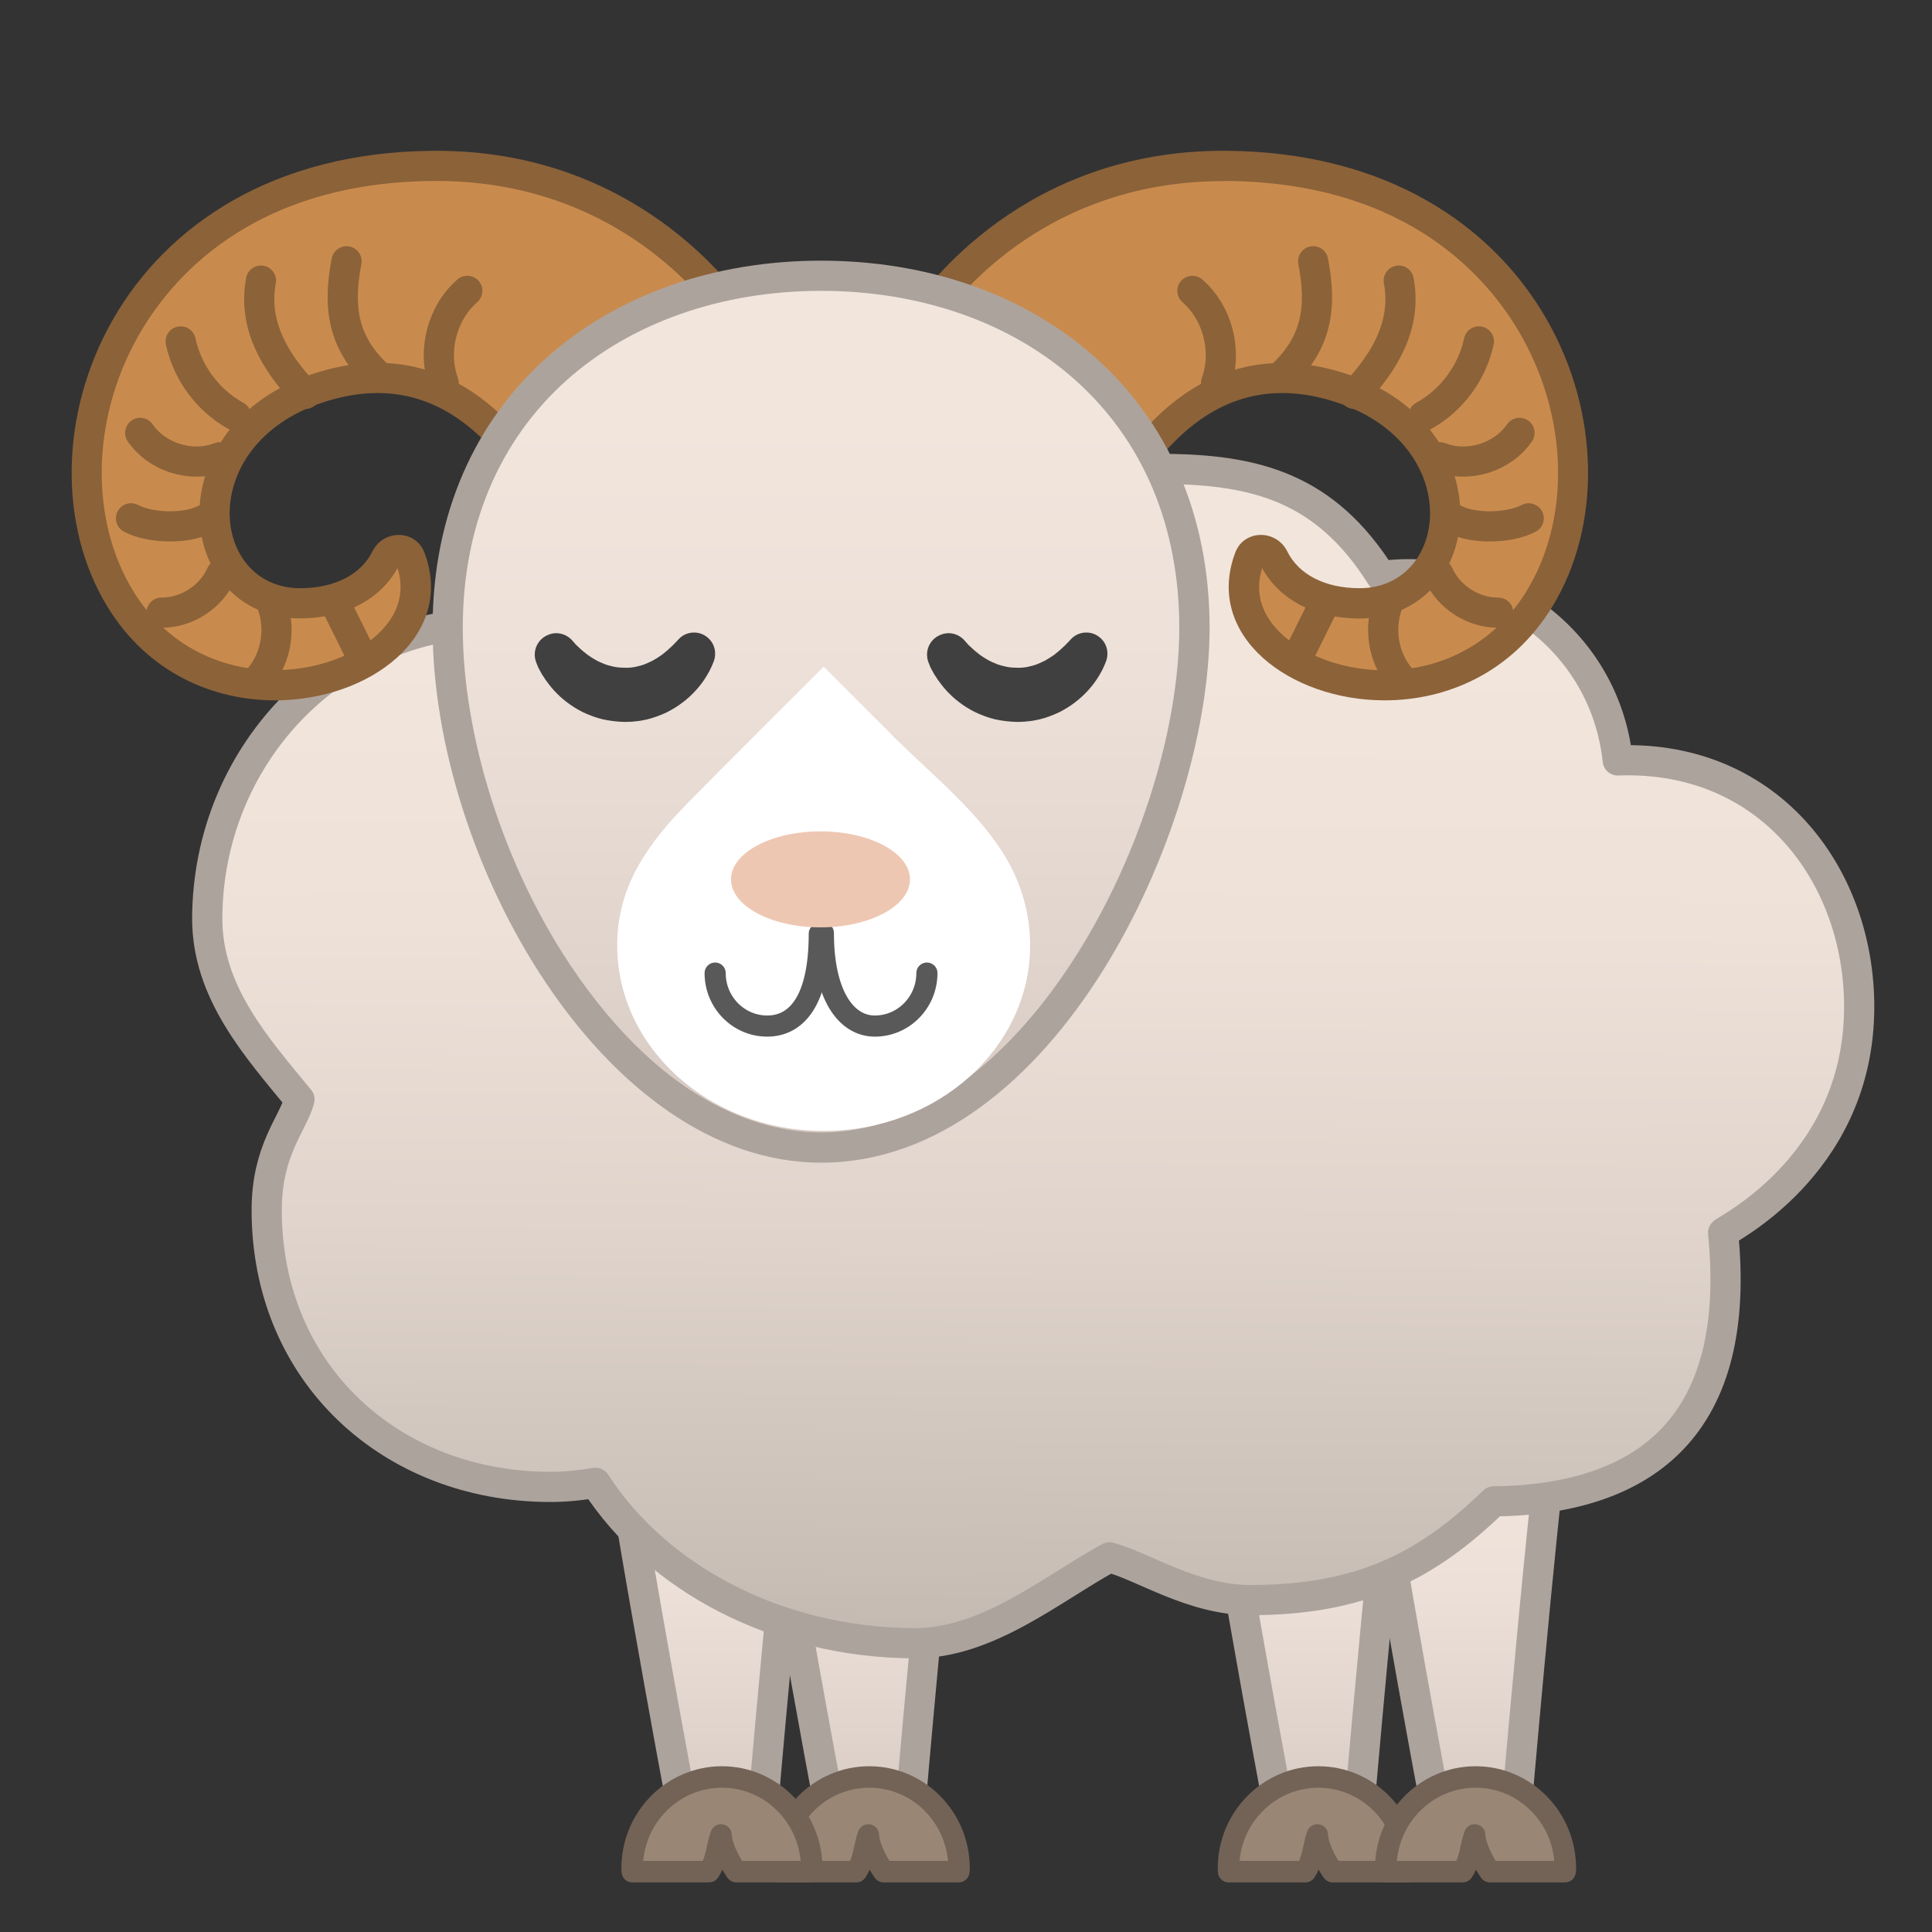 <svg width="128" height="128" style="enable-background:new 0 0 128 128;" xmlns="http://www.w3.org/2000/svg" xmlns:xlink="http://www.w3.org/1999/xlink">
  <rect width="100%" height="100%" fill="#333333" stroke="none"/>
  <g id="Layer_2">
    <g>
      <g>
        <linearGradient id="SVGID_1_" gradientUnits="userSpaceOnUse" x1="-80.864" x2="-80.864" y1="91.562" y2="120.999">
          <stop offset="0.163" style="stop-color:#F2E5DC"/>
          <stop offset="0.461" style="stop-color:#EDE0D8"/>
          <stop offset="0.805" style="stop-color:#DFD3CB"/>
          <stop offset="1" style="stop-color:#D4C8C0"/>
        </linearGradient>
        <path d="M-82.37,119.33c-0.74-3.99-3.84-20.79-4.85-28.66c1.91,1.66,4.93,3.74,8.12,3.74h0 c0.69,0,1.37-0.1,2.01-0.29c0,0,0.07-0.02,0.23-0.02c0.88,0,2.07,0.49,2.34,0.81c-0.83,6.62-2.06,20.53-2.37,24.13L-82.37,119.33 z" style="fill:url(#SVGID_1_);"/>
        <path d="M-85.89,92.98c1.89,1.3,4.27,2.43,6.8,2.43c0.79,0,1.56-0.11,2.3-0.34 c-0.03,0.01-0.06,0.02-0.06,0.02c0.38,0,0.91,0.15,1.28,0.31c-0.77,6.38-1.83,18.24-2.22,22.68l-3.75,0.2 C-82.4,113.67-84.75,100.85-85.89,92.98 M-88.51,87.99c0.42,6.37,5.31,32.38,5.31,32.38l7.24-0.39c0,0,1.5-17.47,2.46-25.08 c0.12-0.98-2.07-1.81-3.35-1.81c-0.2,0-0.38,0.02-0.52,0.06c-0.57,0.17-1.15,0.25-1.72,0.25C-83.9,93.41-88.51,87.99-88.51,87.99 L-88.51,87.99z" style="fill:#ADA39D;"/>
      </g>
      <path d="M-73.71,123.79 c0-3.35-2.66-6.06-5.95-6.06c-3.28,0-5.95,2.71-5.95,6.06c0,0.07,0.01,0.14,0.01,0.21h5.09c0.52-0.8,0.51-1.66,0.79-2.43 c0,0.59,0.45,1.63,1.01,2.43h4.98C-73.72,123.93-73.71,123.86-73.71,123.79z" style="fill:#998675;stroke:#736357;stroke-width:1.424;stroke-linejoin:round;stroke-miterlimit:10;"/>
    </g>
    <g>
      <g>
        <linearGradient id="SVGID_2_" gradientUnits="userSpaceOnUse" x1="-70.447" x2="-70.447" y1="91.562" y2="120.999">
          <stop offset="0.163" style="stop-color:#F2E5DC"/>
          <stop offset="0.461" style="stop-color:#EDE0D8"/>
          <stop offset="0.805" style="stop-color:#DFD3CB"/>
          <stop offset="1" style="stop-color:#D4C8C0"/>
        </linearGradient>
        <path d="M-71.96,119.33c-0.74-3.99-3.84-20.79-4.85-28.66c1.91,1.66,4.93,3.74,8.12,3.74 c0,0,0,0,0,0c0.69,0,1.37-0.1,2.01-0.29c0,0,0.07-0.02,0.23-0.02c0.88,0,2.07,0.49,2.34,0.81c-0.83,6.62-2.06,20.53-2.37,24.13 L-71.96,119.33z" style="fill:url(#SVGID_2_);"/>
        <path d="M-75.48,92.98c1.89,1.3,4.27,2.43,6.8,2.43c0.79,0,1.56-0.11,2.3-0.34 c-0.03,0.01-0.06,0.02-0.06,0.02c0.38,0,0.91,0.15,1.28,0.31c-0.77,6.38-1.83,18.24-2.22,22.68l-3.75,0.2 C-71.99,113.67-74.33,100.85-75.48,92.98 M-78.09,87.99c0.42,6.37,5.31,32.38,5.31,32.38l7.24-0.39c0,0,1.5-17.47,2.46-25.08 c0.12-0.98-2.07-1.81-3.35-1.81c-0.2,0-0.38,0.02-0.52,0.06c-0.57,0.17-1.15,0.25-1.72,0.25 C-73.48,93.41-78.09,87.99-78.09,87.99L-78.09,87.99z" style="fill:#ADA39D;"/>
      </g>
      <path d="M-63.29,123.79 c0-3.35-2.66-6.06-5.95-6.06c-3.28,0-5.95,2.71-5.95,6.06c0,0.07,0.01,0.14,0.01,0.21h5.09c0.52-0.8,0.51-1.66,0.79-2.43 c0,0.59,0.45,1.63,1.01,2.43h4.98C-63.3,123.93-63.29,123.86-63.29,123.79z" style="fill:#998675;stroke:#736357;stroke-width:1.424;stroke-linejoin:round;stroke-miterlimit:10;"/>
    </g>
    <g>
      <g>
        <linearGradient id="SVGID_3_" gradientUnits="userSpaceOnUse" x1="-110.614" x2="-110.614" y1="91.562" y2="120.999">
          <stop offset="0.163" style="stop-color:#F2E5DC"/>
          <stop offset="0.461" style="stop-color:#EDE0D8"/>
          <stop offset="0.805" style="stop-color:#DFD3CB"/>
          <stop offset="1" style="stop-color:#D4C8C0"/>
        </linearGradient>
        <path d="M-112.12,119.33c-0.74-3.99-3.84-20.79-4.85-28.66c1.91,1.66,4.93,3.74,8.12,3.74 c0,0,0,0,0,0c0.69,0,1.37-0.1,2.01-0.29c0,0,0.07-0.02,0.23-0.02c0.88,0,2.07,0.49,2.34,0.81c-0.83,6.62-2.06,20.53-2.37,24.13 L-112.12,119.33z" style="fill:url(#SVGID_3_);"/>
        <path d="M-115.64,92.98c1.89,1.3,4.27,2.43,6.8,2.43c0.79,0,1.56-0.11,2.3-0.34 c-0.03,0.01-0.06,0.02-0.06,0.02c0.38,0,0.91,0.15,1.28,0.31c-0.77,6.38-1.83,18.24-2.22,22.68l-3.75,0.2 C-112.15,113.67-114.5,100.85-115.64,92.98 M-118.26,87.99c0.42,6.37,5.31,32.38,5.31,32.38l7.24-0.39c0,0,1.5-17.47,2.46-25.08 c0.12-0.98-2.07-1.81-3.35-1.81c-0.2,0-0.38,0.02-0.52,0.06c-0.57,0.17-1.15,0.25-1.72,0.25 C-113.65,93.41-118.26,87.99-118.26,87.99L-118.26,87.99z" style="fill:#ADA39D;"/>
      </g>
      <path d="M-103.46,123.79 c0-3.35-2.66-6.06-5.95-6.06c-3.28,0-5.95,2.71-5.95,6.06c0,0.07,0.01,0.14,0.01,0.21h5.09c0.52-0.8,0.51-1.66,0.79-2.43 c0,0.59,0.45,1.63,1.01,2.43h4.98C-103.47,123.93-103.46,123.86-103.46,123.79z" style="fill:#998675;stroke:#736357;stroke-width:1.424;stroke-linejoin:round;stroke-miterlimit:10;"/>
    </g>
    <g>
      <g>
        <linearGradient id="SVGID_4_" gradientUnits="userSpaceOnUse" x1="-120.377" x2="-120.377" y1="91.562" y2="120.999">
          <stop offset="0.163" style="stop-color:#F2E5DC"/>
          <stop offset="0.461" style="stop-color:#EDE0D8"/>
          <stop offset="0.805" style="stop-color:#DFD3CB"/>
          <stop offset="1" style="stop-color:#D4C8C0"/>
        </linearGradient>
        <path d="M-121.89,119.33c-0.74-3.99-3.84-20.79-4.85-28.66c1.91,1.66,4.93,3.74,8.12,3.74 c0,0,0,0,0,0c0.69,0,1.37-0.1,2.01-0.29c0,0,0.07-0.02,0.23-0.02c0.88,0,2.07,0.49,2.34,0.81c-0.83,6.62-2.06,20.53-2.37,24.13 L-121.89,119.33z" style="fill:url(#SVGID_4_);"/>
        <path d="M-125.41,92.98c1.89,1.3,4.27,2.43,6.8,2.43c0.79,0,1.56-0.11,2.3-0.34 c-0.03,0.01-0.06,0.02-0.06,0.02c0.38,0,0.91,0.15,1.28,0.31c-0.77,6.38-1.83,18.24-2.22,22.68l-3.75,0.2 C-121.92,113.67-124.26,100.85-125.41,92.98 M-128.02,87.99c0.42,6.37,5.31,32.38,5.31,32.38l7.24-0.39c0,0,1.5-17.47,2.46-25.08 c0.12-0.98-2.07-1.81-3.35-1.81c-0.2,0-0.38,0.02-0.52,0.06c-0.57,0.17-1.15,0.25-1.72,0.25 C-123.41,93.41-128.02,87.99-128.02,87.99L-128.02,87.99z" style="fill:#ADA39D;"/>
      </g>
      <path d="M-113.22,123.79 c0-3.35-2.66-6.06-5.95-6.06c-3.28,0-5.95,2.71-5.95,6.06c0,0.07,0.01,0.14,0.01,0.21h5.09c0.52-0.8,0.51-1.66,0.79-2.43 c0,0.59,0.45,1.63,1.01,2.43h4.98C-113.23,123.93-113.22,123.86-113.22,123.79z" style="fill:#998675;stroke:#736357;stroke-width:1.424;stroke-linejoin:round;stroke-miterlimit:10;"/>
    </g>
    <linearGradient id="SVGID_5_" gradientTransform="matrix(1 4.946566e-03 -4.946566e-03 1 3.002 -6.547)" gradientUnits="userSpaceOnUse" x1="-101.207" x2="-101.207" y1="37.816" y2="114.949">
      <stop offset="0.163" style="stop-color:#F2E5DC"/>
      <stop offset="0.398" style="stop-color:#EDE1D8"/>
      <stop offset="0.668" style="stop-color:#DFD3CB"/>
      <stop offset="0.956" style="stop-color:#C8BEB6"/>
      <stop offset="1" style="stop-color:#C4BAB2"/>
    </linearGradient>
    <path d=" M-43.83,67.17c0.22-8.86-5.74-17.17-15.99-16.79c-0.89-8.23-8.51-13.21-15.68-12.21c-3.67-5.83-8.26-7.07-14.41-7.1 c-3.54-0.02-6.91,0.62-9.93,1.78c-3.73-2.08-8.19-3.3-12.99-3.32c-9.68-0.05-18.03,4.77-21.78,11.73 c-10.28,0.12-18.61,8.81-18.66,19.56c-0.02,4.91,3.27,8.56,6.11,12.02c-0.42,1.62-2.17,3.33-2.17,7.33 c0,10.86,8.26,18.29,18.68,18.34c1.06,0.01,2.09-0.1,3.1-0.27c4.07,6.29,11.98,10.58,21.1,10.63c4.89,0.02,9.14-3.61,12.95-5.69 c2.16,0.55,5.5,2.83,9.33,2.83c7.32,0,11.69-2.23,16.13-6.54c10.2-0.12,16.47-5.14,15.2-17.79 C-52.85,81.53-44.09,77.42-43.83,67.17z" style="fill:url(#SVGID_5_);stroke:#ADA39D;stroke-width:2;stroke-linecap:round;stroke-linejoin:round;stroke-miterlimit:10;"/>
    <g>
      <g>
        <g>
          <path d="M-148.78,45.4c-4.29,0-8.02-2.09-10.24-5.72c-3.06-5.02-2.96-12,0.26-17.8 c3.81-6.85,11.26-10.82,20.46-10.89l0.23,0c12.36,0,18.62,8.15,20.16,10.48c-0.16,0.1-0.34,0.21-0.48,0.29 c-0.61,0.35-1.13,0.66-1.41,1.11c-4.2,6.77-7.64,11.74-8.95,12.95c-0.38-0.37-1-1.35-1.52-2.16c-2.06-3.22-5.51-8.62-11.7-8.62 c-1.12,0-2.29,0.18-3.49,0.53c-5.67,1.67-7.73,6.06-7.24,9.43c0.43,2.97,2.68,4.97,5.6,4.97c2.63,0,4.76-1.12,5.67-2.99 c0.25-0.5,0.71-0.54,0.85-0.54c0.17,0,0.59,0.05,0.76,0.52c0.63,1.67,0.44,3.31-0.54,4.72 C-141.92,43.94-145.23,45.4-148.78,45.4z" style="fill:#C98B4D;"/>
          <path d="M-138.09,11.99c10.65,0,16.56,6.28,18.72,9.17c-0.51,0.31-0.99,0.67-1.31,1.18 c-3.86,6.23-6.62,10.2-8.03,11.92c-0.25-0.37-0.52-0.79-0.74-1.14c-2.17-3.4-5.81-9.08-12.54-9.08c-1.22,0-2.49,0.19-3.77,0.57 c-6.24,1.84-8.49,6.75-7.95,10.53c0.5,3.49,3.15,5.83,6.59,5.83c2.93,0,5.32-1.24,6.46-3.34c0.38,1.25,0.21,2.43-0.53,3.49 c-1.36,1.96-4.41,3.28-7.6,3.28c-3.93,0-7.35-1.91-9.39-5.25c-2.88-4.72-2.77-11.31,0.28-16.79 c2.13-3.83,7.51-10.28,19.59-10.38L-138.09,11.99 M-140.54,37.41L-140.54,37.41L-140.54,37.41 M-138.09,9.99 c-0.08,0-0.16,0-0.24,0c-21.22,0.17-28.09,19.52-21.56,30.21c2.7,4.41,7.03,6.2,11.1,6.2c6.3,0,11.97-4.3,9.9-9.79 c-0.3-0.78-0.99-1.17-1.7-1.17c-0.69,0-1.39,0.37-1.75,1.1c-0.73,1.48-2.44,2.43-4.78,2.43c-6.05,0-7.04-9.79,1.92-12.44 c1.15-0.34,2.22-0.49,3.21-0.49c8.38,0,11.27,10.88,13.24,10.88c0.11,0,0.22-0.04,0.33-0.11c1.85-1.31,7.61-10.47,9.44-13.42 c0.36-0.59,2.58-1.32,2.23-1.92C-118.39,18.68-125.15,9.99-138.09,9.99L-138.09,9.99z" style="fill:#8C6239;"/>
        </g>
        <path d=" M-149.71,18.59c-0.55,2.93,0.93,5.41,2.93,7.51" style="fill:none;stroke:#8C6239;stroke-width:2;stroke-linecap:round;stroke-linejoin:round;stroke-miterlimit:10;"/>
        <path d=" M-144.04,17.31c-0.59,3.05-0.24,5.37,2.01,7.51" style="fill:none;stroke:#8C6239;stroke-width:2;stroke-linecap:round;stroke-linejoin:round;stroke-miterlimit:10;"/>
        <path d=" M-157.71,28.68c1.12,1.63,3.41,2.34,5.25,1.62" style="fill:none;stroke:#8C6239;stroke-width:2;stroke-linecap:round;stroke-linejoin:round;stroke-miterlimit:10;"/>
        <path d=" M-137.61,25.36c-0.76-2.09-0.11-4.63,1.57-6.09" style="fill:none;stroke:#8C6239;stroke-width:2;stroke-linecap:round;stroke-linejoin:round;stroke-miterlimit:10;"/>
        <path d=" M-158.32,34.34c1.32,0.7,3.96,0.76,5.19-0.1" style="fill:none;stroke:#8C6239;stroke-width:2;stroke-linecap:round;stroke-linejoin:round;stroke-miterlimit:10;"/>
        <path d=" M-155.03,22.62c0.44,2.07,1.81,3.92,3.67,4.94" style="fill:none;stroke:#8C6239;stroke-width:2;stroke-linecap:round;stroke-linejoin:round;stroke-miterlimit:10;"/>
        <path d=" M-156.3,40.59c1.66,0.01,3.28-1.03,3.95-2.54" style="fill:none;stroke:#8C6239;stroke-width:2;stroke-linecap:round;stroke-linejoin:round;stroke-miterlimit:10;"/>
        <path d=" M-149.05,39.86c0.69,1.63,0.4,3.64-0.73,5.01" style="fill:none;stroke:#8C6239;stroke-width:2;stroke-linecap:round;stroke-linejoin:round;stroke-miterlimit:10;"/>
        <path d=" M-144.88,39.79c0.55,1.1,1.1,2.2,1.64,3.3" style="fill:none;stroke:#8C6239;stroke-width:2;stroke-linecap:round;stroke-linejoin:round;stroke-miterlimit:10;"/>
      </g>
      <g>
        <g>
          <path d="M-75.26,45.4c-3.56,0-6.86-1.46-8.42-3.71c-0.98-1.42-1.17-3.05-0.54-4.73 c0.18-0.47,0.59-0.52,0.77-0.52c0.14,0,0.61,0.04,0.85,0.54c0.92,1.87,3.04,2.99,5.67,2.99c2.92,0,5.17-2,5.6-4.97 c0.49-3.37-1.57-7.75-7.24-9.42c-1.2-0.35-2.37-0.53-3.49-0.53c-6.19,0-9.64,5.4-11.7,8.62c-0.52,0.81-1.14,1.78-1.52,2.16 c-1.32-1.21-4.75-6.17-8.95-12.95c-0.28-0.45-0.8-0.76-1.41-1.11c-0.14-0.08-0.32-0.19-0.48-0.29 c1.54-2.33,7.8-10.48,20.16-10.48l0.23,0c9.2,0.07,16.65,4.04,20.46,10.89c3.22,5.79,3.32,12.78,0.25,17.8 C-67.24,43.31-70.97,45.4-75.26,45.4z" style="fill:#C98B4D;"/>
          <path d="M-85.95,9.99v2l0.22,0c12.08,0.1,17.46,6.54,19.59,10.38c3.05,5.48,3.16,12.07,0.28,16.79 c-2.04,3.33-5.46,5.25-9.39,5.25c-3.19,0-6.24-1.32-7.6-3.28c-0.74-1.07-0.92-2.24-0.53-3.49c1.14,2.1,3.53,3.34,6.46,3.34 c3.44,0,6.09-2.34,6.59-5.83c0.55-3.78-1.71-8.68-7.94-10.53c-1.29-0.38-2.56-0.57-3.78-0.57c-6.73,0-10.37,5.68-12.54,9.08 c-0.23,0.36-0.5,0.78-0.74,1.14c-1.41-1.72-4.17-5.69-8.03-11.92c-0.32-0.51-0.8-0.87-1.31-1.18c2.16-2.89,8.07-9.17,18.72-9.17 L-85.95,9.99 M-83.28,37.32L-83.28,37.32L-83.28,37.32 M-85.96,9.99c-12.93,0-19.69,8.7-21.34,11.48 c-0.35,0.6,1.86,1.33,2.23,1.92c1.83,2.95,7.59,12.11,9.44,13.42c0.11,0.08,0.22,0.11,0.33,0.11c1.97,0,4.87-10.88,13.24-10.88 c0.99,0,2.06,0.15,3.21,0.49c8.96,2.65,7.97,12.44,1.92,12.44c-2.34,0-4.05-0.95-4.78-2.43c-0.36-0.73-1.06-1.1-1.75-1.1 c-0.71,0-1.41,0.39-1.7,1.17c-2.07,5.49,3.59,9.79,9.9,9.79c4.07,0,8.4-1.79,11.1-6.2c6.53-10.69-0.34-30.04-21.56-30.21 C-85.8,9.99-85.88,9.99-85.96,9.99L-85.96,9.99z" style="fill:#8C6239;"/>
        </g>
        <path d=" M-74.33,18.59c0.55,2.93-0.93,5.41-2.93,7.51" style="fill:none;stroke:#8C6239;stroke-width:2;stroke-linecap:round;stroke-linejoin:round;stroke-miterlimit:10;"/>
        <path d=" M-80,17.31c0.59,3.05,0.24,5.37-2.01,7.51" style="fill:none;stroke:#8C6239;stroke-width:2;stroke-linecap:round;stroke-linejoin:round;stroke-miterlimit:10;"/>
        <path d=" M-66.33,28.68c-1.12,1.63-3.41,2.34-5.25,1.62" style="fill:none;stroke:#8C6239;stroke-width:2;stroke-linecap:round;stroke-linejoin:round;stroke-miterlimit:10;"/>
        <path d=" M-86.43,25.36c0.76-2.09,0.11-4.63-1.57-6.09" style="fill:none;stroke:#8C6239;stroke-width:2;stroke-linecap:round;stroke-linejoin:round;stroke-miterlimit:10;"/>
        <path d=" M-65.72,34.34c-1.32,0.7-3.96,0.76-5.19-0.1" style="fill:none;stroke:#8C6239;stroke-width:2;stroke-linecap:round;stroke-linejoin:round;stroke-miterlimit:10;"/>
        <path d=" M-69.02,22.62c-0.44,2.07-1.81,3.92-3.67,4.94" style="fill:none;stroke:#8C6239;stroke-width:2;stroke-linecap:round;stroke-linejoin:round;stroke-miterlimit:10;"/>
        <path d=" M-67.74,40.59c-1.66,0.01-3.28-1.03-3.95-2.54" style="fill:none;stroke:#8C6239;stroke-width:2;stroke-linecap:round;stroke-linejoin:round;stroke-miterlimit:10;"/>
        <path d=" M-74.99,39.86c-0.69,1.63-0.4,3.64,0.73,5.01" style="fill:none;stroke:#8C6239;stroke-width:2;stroke-linecap:round;stroke-linejoin:round;stroke-miterlimit:10;"/>
        <path d=" M-79.16,39.79c-0.55,1.1-1.1,2.2-1.64,3.3" style="fill:none;stroke:#8C6239;stroke-width:2;stroke-linecap:round;stroke-linejoin:round;stroke-miterlimit:10;"/>
      </g>
      <g>
        <linearGradient id="SVGID_6_" gradientUnits="userSpaceOnUse" x1="-112.604" x2="-112.604" y1="18.272" y2="76.027">
          <stop offset="0.163" style="stop-color:#F2E5DC"/>
          <stop offset="0.461" style="stop-color:#EDE0D8"/>
          <stop offset="0.805" style="stop-color:#DFD3CB"/>
          <stop offset="1" style="stop-color:#D4C8C0"/>
        </linearGradient>
        <path d="M-112.6,76.03c-13.32,0-24.74-18.94-24.74-34.44c0-13.73,10.17-23.32,24.74-23.32 s24.74,9.59,24.74,23.32c0,6.78-2.72,15.49-6.93,22.21C-97.67,68.37-103.79,76.03-112.6,76.03z" style="fill:url(#SVGID_6_);"/>
        <path d="M-112.6,19.27c6.61,0,12.6,2.11,16.86,5.93c4.5,4.03,6.87,9.7,6.87,16.39 c0,13.15-10.19,33.44-23.74,33.44c-3.43,0-10.14-1.44-16.58-11.05c-4.41-6.59-7.15-15.17-7.15-22.39 c0-6.69,2.38-12.36,6.87-16.39C-125.2,21.38-119.21,19.27-112.6,19.27 M-112.6,17.27c-14.21,0-25.74,9.07-25.74,24.32 c0,15.42,11.4,35.44,25.74,35.44c15.42,0,25.74-22.05,25.74-35.44C-86.87,26.34-98.39,17.27-112.6,17.27L-112.6,17.27z" style="fill:#ADA39D;"/>
      </g>
      <path d="M-101.86,54.72c-1.74-2.1-3.94-3.93-5.82-5.8c-0.29-0.29-4.75-4.75-4.75-4.75 c-2.98,2.98-5.97,5.95-8.94,8.96c-2.65,2.69-4.74,5.54-4.74,9.49c0,6.8,6.12,12.31,13.68,12.31s13.68-5.51,13.68-12.31 c0-2-0.55-3.97-1.55-5.7C-100.75,56.15-101.28,55.42-101.86,54.72z" style="fill:#FFFFFF;"/>
      <g>
        <ellipse cx="-127.16" cy="44.32" rx="4.84" ry="5.47" style="fill:#404040;"/>
        <ellipse cx="-97.95" cy="44.32" rx="4.84" ry="5.47" style="fill:#404040;"/>
      </g>
      <g>
        <path d=" M-112.72,61.86c0,4.51-1.55,6.12-3.45,6.12s-3.45-1.57-3.45-3.51" style="fill:none;stroke:#595959;stroke-width:1.4;stroke-linecap:round;stroke-linejoin:round;stroke-miterlimit:10;"/>
        <path d=" M-105.59,64.47c0,1.94-1.55,3.51-3.45,3.51s-3.41-2.06-3.41-6.17" style="fill:none;stroke:#595959;stroke-width:1.4;stroke-linecap:round;stroke-linejoin:round;stroke-miterlimit:10;"/>
      </g>
      <ellipse cx="-112.64" cy="58.26" rx="5.93" ry="3.18" style="fill:#EEC7B3;"/>
    </g>
    <g>
      <g>
        <linearGradient id="SVGID_7_" gradientUnits="userSpaceOnUse" x1="86.136" x2="86.136" y1="91.562" y2="120.999">
          <stop offset="0.163" style="stop-color:#F2E5DC"/>
          <stop offset="0.461" style="stop-color:#EDE0D8"/>
          <stop offset="0.805" style="stop-color:#DFD3CB"/>
          <stop offset="1" style="stop-color:#D4C8C0"/>
        </linearGradient>
        <path d="M84.63,119.33c-0.74-3.99-3.84-20.79-4.85-28.66c1.91,1.66,4.93,3.74,8.12,3.74h0 c0.69,0,1.37-0.1,2.01-0.29c0,0,0.07-0.02,0.23-0.02c0.88,0,2.07,0.49,2.34,0.81c-0.83,6.62-2.06,20.53-2.37,24.13L84.63,119.33z " style="fill:url(#SVGID_7_);"/>
        <path d="M81.11,92.98c1.89,1.3,4.27,2.43,6.8,2.43c0.79,0,1.56-0.11,2.3-0.34 c-0.03,0.01-0.06,0.02-0.06,0.02c0.38,0,0.91,0.15,1.28,0.31c-0.77,6.38-1.83,18.24-2.22,22.68l-3.75,0.2 C84.6,113.67,82.25,100.85,81.11,92.98 M78.49,87.99c0.42,6.37,5.31,32.38,5.31,32.38l7.24-0.39c0,0,1.5-17.47,2.46-25.08 c0.12-0.98-2.07-1.81-3.35-1.81c-0.2,0-0.38,0.02-0.52,0.06c-0.57,0.17-1.15,0.25-1.72,0.25C83.1,93.41,78.49,87.99,78.49,87.99 L78.49,87.99z" style="fill:#ADA39D;"/>
      </g>
      <path d="M93.29,123.79 c0-3.35-2.66-6.06-5.95-6.06c-3.28,0-5.95,2.71-5.95,6.06c0,0.07,0.01,0.14,0.01,0.21h5.09c0.52-0.8,0.51-1.66,0.79-2.43 c0,0.59,0.45,1.63,1.01,2.43h4.98C93.28,123.93,93.29,123.86,93.29,123.79z" style="fill:#998675;stroke:#736357;stroke-width:1.424;stroke-linejoin:round;stroke-miterlimit:10;"/>
    </g>
    <g>
      <g>
        <linearGradient id="SVGID_8_" gradientUnits="userSpaceOnUse" x1="96.553" x2="96.553" y1="91.562" y2="120.999">
          <stop offset="0.163" style="stop-color:#F2E5DC"/>
          <stop offset="0.461" style="stop-color:#EDE0D8"/>
          <stop offset="0.805" style="stop-color:#DFD3CB"/>
          <stop offset="1" style="stop-color:#D4C8C0"/>
        </linearGradient>
        <path d="M95.04,119.33c-0.74-3.99-3.84-20.79-4.85-28.66c1.91,1.66,4.93,3.74,8.12,3.74 c0,0,0,0,0,0c0.69,0,1.37-0.1,2.01-0.29c0,0,0.07-0.02,0.23-0.02c0.88,0,2.07,0.49,2.34,0.81c-0.83,6.62-2.06,20.53-2.37,24.13 L95.04,119.33z" style="fill:url(#SVGID_8_);"/>
        <path d="M91.52,92.98c1.89,1.3,4.27,2.43,6.8,2.43c0.79,0,1.56-0.11,2.3-0.34 c-0.03,0.01-0.06,0.02-0.06,0.02c0.38,0,0.91,0.15,1.28,0.31c-0.77,6.38-1.83,18.24-2.22,22.68l-3.75,0.2 C95.01,113.67,92.67,100.85,91.52,92.98 M88.91,87.99c0.42,6.37,5.31,32.38,5.31,32.38l7.24-0.39c0,0,1.5-17.47,2.46-25.08 c0.12-0.98-2.07-1.81-3.35-1.81c-0.2,0-0.38,0.02-0.52,0.06c-0.57,0.17-1.15,0.25-1.72,0.25C93.52,93.41,88.91,87.99,88.91,87.99 L88.91,87.99z" style="fill:#ADA39D;"/>
      </g>
      <path d="M103.71,123.79 c0-3.35-2.66-6.06-5.95-6.06c-3.28,0-5.95,2.71-5.95,6.06c0,0.07,0.01,0.14,0.01,0.21h5.09c0.52-0.8,0.51-1.66,0.79-2.43 c0,0.59,0.45,1.63,1.01,2.43h4.98C103.7,123.93,103.71,123.86,103.71,123.79z" style="fill:#998675;stroke:#736357;stroke-width:1.424;stroke-linejoin:round;stroke-miterlimit:10;"/>
    </g>
    <g>
      <g>
        <linearGradient id="SVGID_9_" gradientUnits="userSpaceOnUse" x1="56.386" x2="56.386" y1="91.562" y2="120.999">
          <stop offset="0.163" style="stop-color:#F2E5DC"/>
          <stop offset="0.461" style="stop-color:#EDE0D8"/>
          <stop offset="0.805" style="stop-color:#DFD3CB"/>
          <stop offset="1" style="stop-color:#D4C8C0"/>
        </linearGradient>
        <path d="M54.88,119.33c-0.74-3.99-3.84-20.79-4.85-28.66c1.91,1.66,4.93,3.74,8.12,3.74 c0,0,0,0,0,0c0.69,0,1.37-0.1,2.01-0.29c0,0,0.07-0.02,0.23-0.02c0.88,0,2.07,0.49,2.34,0.81c-0.83,6.62-2.06,20.53-2.37,24.13 L54.88,119.33z" style="fill:url(#SVGID_9_);"/>
        <path d="M51.36,92.98c1.89,1.3,4.27,2.43,6.8,2.43c0.79,0,1.56-0.11,2.3-0.34 c-0.03,0.01-0.06,0.02-0.06,0.02c0.38,0,0.91,0.15,1.28,0.31c-0.77,6.38-1.83,18.24-2.22,22.68l-3.75,0.2 C54.85,113.67,52.5,100.85,51.36,92.98 M48.74,87.99c0.42,6.37,5.31,32.38,5.31,32.38l7.24-0.39c0,0,1.5-17.47,2.46-25.08 c0.12-0.98-2.07-1.81-3.35-1.81c-0.2,0-0.38,0.02-0.52,0.06c-0.57,0.17-1.15,0.25-1.72,0.25C53.35,93.41,48.74,87.99,48.74,87.99 L48.74,87.99z" style="fill:#ADA39D;"/>
      </g>
      <path d="M63.54,123.79 c0-3.35-2.66-6.06-5.95-6.06c-3.28,0-5.95,2.71-5.95,6.06c0,0.07,0.01,0.14,0.01,0.21h5.09c0.52-0.8,0.51-1.66,0.79-2.43 c0,0.59,0.45,1.63,1.01,2.43h4.98C63.53,123.93,63.54,123.86,63.54,123.79z" style="fill:#998675;stroke:#736357;stroke-width:1.424;stroke-linejoin:round;stroke-miterlimit:10;"/>
    </g>
    <g>
      <g>
        <linearGradient id="SVGID_10_" gradientUnits="userSpaceOnUse" x1="46.623" x2="46.623" y1="91.562" y2="120.999">
          <stop offset="0.163" style="stop-color:#F2E5DC"/>
          <stop offset="0.461" style="stop-color:#EDE0D8"/>
          <stop offset="0.805" style="stop-color:#DFD3CB"/>
          <stop offset="1" style="stop-color:#D4C8C0"/>
        </linearGradient>
        <path d="M45.11,119.33c-0.74-3.99-3.84-20.79-4.85-28.66c1.91,1.66,4.93,3.74,8.12,3.74 c0,0,0,0,0,0c0.69,0,1.37-0.1,2.01-0.29c0,0,0.07-0.02,0.23-0.02c0.88,0,2.07,0.49,2.34,0.81c-0.83,6.62-2.06,20.53-2.37,24.13 L45.11,119.33z" style="fill:url(#SVGID_10_);"/>
        <path d="M41.59,92.98c1.89,1.3,4.27,2.43,6.8,2.43c0.79,0,1.56-0.11,2.3-0.34 c-0.03,0.01-0.06,0.02-0.06,0.02c0.38,0,0.91,0.15,1.28,0.31c-0.77,6.38-1.83,18.24-2.22,22.68l-3.75,0.2 C45.08,113.67,42.74,100.85,41.59,92.98 M38.98,87.99c0.42,6.37,5.31,32.38,5.31,32.38l7.24-0.39c0,0,1.5-17.47,2.46-25.08 c0.12-0.98-2.07-1.81-3.35-1.81c-0.2,0-0.38,0.02-0.52,0.06c-0.57,0.17-1.15,0.25-1.72,0.25C43.59,93.41,38.98,87.99,38.98,87.99 L38.98,87.99z" style="fill:#ADA39D;"/>
      </g>
      <path d="M53.78,123.79 c0-3.35-2.66-6.06-5.95-6.06c-3.28,0-5.95,2.71-5.95,6.06c0,0.07,0.01,0.14,0.01,0.21h5.09c0.52-0.8,0.51-1.66,0.79-2.43 c0,0.59,0.45,1.63,1.01,2.43h4.98C53.77,123.93,53.78,123.86,53.78,123.79z" style="fill:#998675;stroke:#736357;stroke-width:1.424;stroke-linejoin:round;stroke-miterlimit:10;"/>
    </g>
    <linearGradient id="SVGID_11_" gradientTransform="matrix(1 4.946566e-03 -4.946566e-03 1 3.002 -6.547)" gradientUnits="userSpaceOnUse" x1="65.791" x2="65.791" y1="36.99" y2="114.123">
      <stop offset="0.163" style="stop-color:#F2E5DC"/>
      <stop offset="0.398" style="stop-color:#EDE1D8"/>
      <stop offset="0.668" style="stop-color:#DFD3CB"/>
      <stop offset="0.956" style="stop-color:#C8BEB6"/>
      <stop offset="1" style="stop-color:#C4BAB2"/>
    </linearGradient>
    <path d=" M123.17,67.17c0.22-8.86-5.74-17.17-15.99-16.79c-0.89-8.23-8.51-13.21-15.68-12.21c-3.67-5.83-8.26-7.07-14.41-7.1 c-3.54-0.02-6.91,0.62-9.93,1.78c-3.73-2.08-8.19-3.3-12.99-3.32c-9.68-0.05-18.03,4.77-21.78,11.73 c-10.28,0.12-18.61,8.81-18.66,19.56c-0.02,4.91,3.27,8.56,6.11,12.02c-0.42,1.62-2.17,3.33-2.17,7.33 c0,10.86,8.26,18.29,18.68,18.34c1.06,0.01,2.09-0.1,3.1-0.27c4.07,6.29,11.98,10.58,21.1,10.63c4.89,0.02,9.14-3.61,12.95-5.69 c2.16,0.55,5.5,2.83,9.33,2.83c7.32,0,11.69-2.23,16.13-6.54c10.2-0.12,16.47-5.14,15.2-17.79 C114.15,81.53,122.91,77.42,123.17,67.17z" style="fill:url(#SVGID_11_);stroke:#ADA39D;stroke-width:2;stroke-linecap:round;stroke-linejoin:round;stroke-miterlimit:10;"/>
    <g>
      <g>
        <g>
          <path d="M18.22,45.4c-4.29,0-8.02-2.09-10.24-5.72c-3.06-5.02-2.96-12,0.26-17.8 c3.81-6.85,11.26-10.82,20.46-10.89l0.23,0c12.36,0,18.62,8.15,20.16,10.48c-0.16,0.1-0.34,0.21-0.48,0.29 c-0.61,0.35-1.13,0.66-1.41,1.11c-4.2,6.77-7.64,11.74-8.95,12.95c-0.38-0.37-1-1.35-1.52-2.16c-2.06-3.22-5.51-8.62-11.7-8.62 c-1.12,0-2.29,0.18-3.49,0.53c-5.67,1.67-7.73,6.06-7.24,9.43c0.43,2.97,2.68,4.97,5.6,4.97c2.63,0,4.76-1.12,5.67-2.99 c0.25-0.5,0.71-0.54,0.85-0.54c0.17,0,0.59,0.05,0.76,0.52c0.63,1.67,0.44,3.31-0.54,4.72C25.08,43.94,21.77,45.4,18.22,45.4z" style="fill:#C98B4D;"/>
          <path d="M28.91,11.99c10.65,0,16.56,6.28,18.72,9.17c-0.51,0.31-0.99,0.67-1.31,1.18 c-3.86,6.23-6.62,10.2-8.03,11.92c-0.25-0.37-0.52-0.79-0.74-1.14c-2.17-3.4-5.81-9.08-12.54-9.08c-1.22,0-2.49,0.19-3.77,0.57 c-6.24,1.84-8.49,6.75-7.95,10.53c0.5,3.49,3.15,5.83,6.59,5.83c2.93,0,5.32-1.24,6.46-3.34c0.38,1.25,0.21,2.43-0.53,3.49 c-1.36,1.96-4.41,3.28-7.6,3.28c-3.93,0-7.35-1.91-9.39-5.25C5.95,34.44,6.05,27.85,9.1,22.37c2.13-3.83,7.51-10.28,19.59-10.38 L28.91,11.99 M26.46,37.41L26.46,37.41L26.46,37.41 M28.91,9.99c-0.08,0-0.16,0-0.24,0C7.46,10.16,0.59,29.51,7.12,40.2 c2.7,4.41,7.03,6.2,11.1,6.2c6.3,0,11.97-4.3,9.9-9.79c-0.3-0.78-0.99-1.17-1.7-1.17c-0.69,0-1.39,0.37-1.75,1.1 c-0.73,1.48-2.44,2.43-4.78,2.43c-6.05,0-7.04-9.79,1.92-12.44c1.15-0.34,2.22-0.49,3.21-0.49c8.38,0,11.27,10.88,13.24,10.88 c0.11,0,0.22-0.04,0.33-0.11c1.85-1.31,7.61-10.47,9.44-13.42c0.36-0.59,2.58-1.32,2.23-1.92C48.61,18.68,41.85,9.99,28.91,9.99 L28.91,9.99z" style="fill:#8C6239;"/>
        </g>
        <path d=" M17.29,18.59c-0.55,2.93,0.93,5.41,2.93,7.51" style="fill:none;stroke:#8C6239;stroke-width:2;stroke-linecap:round;stroke-linejoin:round;stroke-miterlimit:10;"/>
        <path d=" M22.96,17.31c-0.59,3.05-0.24,5.37,2.01,7.51" style="fill:none;stroke:#8C6239;stroke-width:2;stroke-linecap:round;stroke-linejoin:round;stroke-miterlimit:10;"/>
        <path d=" M9.29,28.68c1.12,1.63,3.41,2.34,5.25,1.62" style="fill:none;stroke:#8C6239;stroke-width:2;stroke-linecap:round;stroke-linejoin:round;stroke-miterlimit:10;"/>
        <path d=" M29.39,25.36c-0.76-2.09-0.11-4.63,1.57-6.09" style="fill:none;stroke:#8C6239;stroke-width:2;stroke-linecap:round;stroke-linejoin:round;stroke-miterlimit:10;"/>
        <path d=" M8.68,34.34c1.32,0.7,3.96,0.76,5.19-0.1" style="fill:none;stroke:#8C6239;stroke-width:2;stroke-linecap:round;stroke-linejoin:round;stroke-miterlimit:10;"/>
        <path d=" M11.97,22.62c0.44,2.07,1.81,3.92,3.67,4.94" style="fill:none;stroke:#8C6239;stroke-width:2;stroke-linecap:round;stroke-linejoin:round;stroke-miterlimit:10;"/>
        <path d=" M10.7,40.59c1.66,0.01,3.28-1.03,3.95-2.54" style="fill:none;stroke:#8C6239;stroke-width:2;stroke-linecap:round;stroke-linejoin:round;stroke-miterlimit:10;"/>
        <path d=" M17.95,39.86c0.69,1.63,0.4,3.64-0.73,5.01" style="fill:none;stroke:#8C6239;stroke-width:2;stroke-linecap:round;stroke-linejoin:round;stroke-miterlimit:10;"/>
        <path d=" M22.12,39.79c0.55,1.1,1.1,2.2,1.64,3.3" style="fill:none;stroke:#8C6239;stroke-width:2;stroke-linecap:round;stroke-linejoin:round;stroke-miterlimit:10;"/>
      </g>
      <g>
        <g>
          <path d="M91.74,45.4c-3.56,0-6.86-1.46-8.42-3.71c-0.98-1.42-1.17-3.05-0.54-4.73 c0.18-0.47,0.59-0.52,0.77-0.52c0.14,0,0.61,0.04,0.85,0.54c0.92,1.87,3.04,2.99,5.67,2.99c2.92,0,5.17-2,5.6-4.97 c0.49-3.37-1.57-7.75-7.24-9.42c-1.2-0.35-2.37-0.53-3.49-0.53c-6.19,0-9.64,5.4-11.7,8.62c-0.52,0.81-1.14,1.78-1.52,2.16 c-1.32-1.21-4.75-6.17-8.95-12.95c-0.28-0.45-0.8-0.76-1.41-1.11c-0.14-0.08-0.32-0.19-0.48-0.29 c1.54-2.33,7.8-10.48,20.16-10.48l0.23,0c9.2,0.07,16.65,4.04,20.46,10.89c3.22,5.79,3.32,12.78,0.25,17.8 C99.76,43.31,96.03,45.4,91.74,45.4z" style="fill:#C98B4D;"/>
          <path d="M81.05,9.99v2l0.22,0c12.08,0.1,17.46,6.54,19.59,10.38c3.05,5.48,3.16,12.07,0.28,16.79 c-2.04,3.33-5.46,5.25-9.39,5.25c-3.19,0-6.24-1.32-7.6-3.28c-0.74-1.07-0.92-2.24-0.53-3.49c1.14,2.1,3.53,3.34,6.46,3.34 c3.44,0,6.09-2.34,6.59-5.83c0.55-3.78-1.71-8.68-7.94-10.53c-1.29-0.38-2.56-0.57-3.78-0.57c-6.73,0-10.37,5.68-12.54,9.08 c-0.23,0.36-0.5,0.78-0.74,1.14c-1.41-1.72-4.17-5.69-8.03-11.92c-0.32-0.51-0.8-0.87-1.31-1.18c2.16-2.89,8.07-9.17,18.72-9.17 L81.05,9.99 M83.72,37.32L83.72,37.32L83.72,37.32 M81.04,9.99c-12.93,0-19.69,8.7-21.34,11.48c-0.35,0.6,1.86,1.33,2.23,1.92 c1.83,2.95,7.59,12.11,9.44,13.42c0.11,0.08,0.22,0.11,0.33,0.11c1.97,0,4.87-10.88,13.24-10.88c0.99,0,2.06,0.15,3.21,0.49 c8.96,2.65,7.97,12.44,1.92,12.44c-2.34,0-4.05-0.95-4.78-2.43c-0.36-0.73-1.06-1.1-1.75-1.1c-0.71,0-1.41,0.39-1.7,1.17 c-2.07,5.49,3.59,9.79,9.9,9.79c4.07,0,8.4-1.79,11.1-6.2c6.53-10.69-0.34-30.04-21.56-30.21C81.2,9.99,81.12,9.99,81.04,9.99 L81.04,9.99z" style="fill:#8C6239;"/>
        </g>
        <path d=" M92.67,18.59c0.55,2.93-0.93,5.41-2.93,7.51" style="fill:none;stroke:#8C6239;stroke-width:2;stroke-linecap:round;stroke-linejoin:round;stroke-miterlimit:10;"/>
        <path d=" M87,17.31c0.59,3.05,0.24,5.37-2.01,7.51" style="fill:none;stroke:#8C6239;stroke-width:2;stroke-linecap:round;stroke-linejoin:round;stroke-miterlimit:10;"/>
        <path d=" M100.67,28.68c-1.12,1.63-3.41,2.34-5.25,1.62" style="fill:none;stroke:#8C6239;stroke-width:2;stroke-linecap:round;stroke-linejoin:round;stroke-miterlimit:10;"/>
        <path d=" M80.57,25.36c0.76-2.09,0.11-4.63-1.57-6.09" style="fill:none;stroke:#8C6239;stroke-width:2;stroke-linecap:round;stroke-linejoin:round;stroke-miterlimit:10;"/>
        <path d=" M101.28,34.34c-1.32,0.7-3.96,0.76-5.19-0.1" style="fill:none;stroke:#8C6239;stroke-width:2;stroke-linecap:round;stroke-linejoin:round;stroke-miterlimit:10;"/>
        <path d=" M97.98,22.62c-0.44,2.07-1.81,3.92-3.67,4.94" style="fill:none;stroke:#8C6239;stroke-width:2;stroke-linecap:round;stroke-linejoin:round;stroke-miterlimit:10;"/>
        <path d=" M99.26,40.59c-1.66,0.01-3.28-1.03-3.95-2.54" style="fill:none;stroke:#8C6239;stroke-width:2;stroke-linecap:round;stroke-linejoin:round;stroke-miterlimit:10;"/>
        <path d=" M92.01,39.86c-0.69,1.63-0.4,3.64,0.73,5.01" style="fill:none;stroke:#8C6239;stroke-width:2;stroke-linecap:round;stroke-linejoin:round;stroke-miterlimit:10;"/>
        <path d=" M87.84,39.79c-0.55,1.1-1.1,2.2-1.64,3.3" style="fill:none;stroke:#8C6239;stroke-width:2;stroke-linecap:round;stroke-linejoin:round;stroke-miterlimit:10;"/>
      </g>
      <g>
        <linearGradient id="SVGID_12_" gradientUnits="userSpaceOnUse" x1="54.396" x2="54.396" y1="18.272" y2="76.027">
          <stop offset="0.163" style="stop-color:#F2E5DC"/>
          <stop offset="0.461" style="stop-color:#EDE0D8"/>
          <stop offset="0.805" style="stop-color:#DFD3CB"/>
          <stop offset="1" style="stop-color:#D4C8C0"/>
        </linearGradient>
        <path d="M54.4,76.03c-13.32,0-24.74-18.94-24.74-34.44c0-13.73,10.17-23.32,24.74-23.32 c14.56,0,24.74,9.59,24.74,23.32c0,6.78-2.72,15.49-6.93,22.21C69.33,68.37,63.21,76.03,54.4,76.03z" style="fill:url(#SVGID_12_);"/>
        <path d="M54.4,19.27c6.61,0,12.6,2.11,16.86,5.93c4.5,4.03,6.87,9.7,6.87,16.39 c0,13.15-10.19,33.44-23.74,33.44c-3.43,0-10.14-1.44-16.58-11.05c-4.41-6.59-7.15-15.17-7.15-22.39 c0-6.69,2.38-12.36,6.87-16.39C41.8,21.38,47.79,19.27,54.4,19.27 M54.4,17.27c-14.21,0-25.74,9.07-25.74,24.32 c0,15.42,11.4,35.44,25.74,35.44c15.42,0,25.74-22.05,25.74-35.44C80.13,26.34,68.61,17.27,54.4,17.27L54.4,17.27z" style="fill:#ADA39D;"/>
      </g>
      <path d="M65.14,54.72c-1.74-2.1-3.94-3.93-5.82-5.8c-0.29-0.29-4.75-4.75-4.75-4.75 c-2.98,2.98-5.97,5.95-8.94,8.96c-2.65,2.69-4.74,5.54-4.74,9.49c0,6.8,6.12,12.31,13.68,12.31s13.68-5.51,13.68-12.31 c0-2-0.55-3.97-1.55-5.7C66.25,56.15,65.72,55.42,65.14,54.72z" style="fill:#FFFFFF;"/>
      <g>
        <path d=" M54.28,61.86c0,4.51-1.55,6.12-3.45,6.12s-3.45-1.57-3.45-3.51" style="fill:none;stroke:#595959;stroke-width:1.4;stroke-linecap:round;stroke-linejoin:round;stroke-miterlimit:10;"/>
        <path d=" M61.41,64.47c0,1.94-1.55,3.51-3.45,3.51c-1.91,0-3.41-2.06-3.41-6.17" style="fill:none;stroke:#595959;stroke-width:1.4;stroke-linecap:round;stroke-linejoin:round;stroke-miterlimit:10;"/>
      </g>
      <ellipse cx="54.36" cy="58.26" rx="5.93" ry="3.18" style="fill:#EEC7B3;"/>
      <g>
        <path d="M63.9,42.43c0,0,0.03,0.03,0.09,0.1c0.05,0.05,0.15,0.19,0.22,0.24c0.08,0.08,0.18,0.17,0.3,0.28 c0.12,0.11,0.27,0.22,0.42,0.34c0.16,0.11,0.33,0.23,0.52,0.33c0.18,0.11,0.39,0.19,0.6,0.28c0.21,0.08,0.43,0.13,0.65,0.18 c0.22,0.04,0.45,0.06,0.68,0.06c-0.13,0-0.03,0-0.06,0l0,0l0.01,0l0.02,0l0.03,0l0.07,0l0.13,0c0.11,0,0.13-0.01,0.17-0.01 c0.07,0,0.19-0.03,0.3-0.04c0.22-0.05,0.44-0.1,0.65-0.18c0.2-0.09,0.41-0.17,0.6-0.28c0.19-0.11,0.36-0.22,0.52-0.33 c0.31-0.24,0.57-0.47,0.74-0.64c0.17-0.17,0.27-0.28,0.27-0.28l0.11-0.12c0.52-0.57,1.41-0.61,1.98-0.08 c0.45,0.41,0.56,1.05,0.34,1.58c0,0-0.02,0.05-0.06,0.15c-0.04,0.09-0.1,0.24-0.19,0.41c-0.18,0.35-0.47,0.83-0.94,1.34 c-0.23,0.25-0.51,0.52-0.83,0.76c-0.32,0.25-0.69,0.48-1.09,0.68c-0.41,0.19-0.85,0.36-1.32,0.47c-0.24,0.05-0.46,0.1-0.75,0.12 c-0.13,0.02-0.29,0.03-0.36,0.03l-0.33,0.01c-0.49-0.01-0.98-0.07-1.45-0.17c-0.47-0.11-0.91-0.28-1.32-0.47 c-0.4-0.2-0.77-0.43-1.09-0.68c-0.32-0.24-0.6-0.51-0.83-0.76c-0.23-0.25-0.42-0.51-0.58-0.73c-0.07-0.12-0.14-0.22-0.21-0.32 c-0.06-0.11-0.12-0.22-0.17-0.31c-0.12-0.2-0.13-0.28-0.17-0.37c-0.03-0.08-0.05-0.12-0.05-0.12c-0.29-0.73,0.06-1.55,0.79-1.84 C62.88,41.82,63.51,41.99,63.9,42.43z" style="fill:#404040;"/>
        <path d="M37.91,42.43c0,0,0.03,0.03,0.09,0.1c0.05,0.05,0.15,0.19,0.22,0.24c0.08,0.08,0.18,0.17,0.3,0.28 c0.12,0.11,0.27,0.22,0.42,0.34c0.16,0.11,0.33,0.23,0.52,0.33c0.18,0.11,0.39,0.19,0.6,0.28c0.21,0.08,0.43,0.13,0.65,0.18 c0.22,0.04,0.45,0.06,0.68,0.06c-0.13,0-0.03,0-0.06,0l0,0l0.01,0l0.02,0l0.03,0l0.07,0l0.13,0c0.11,0,0.13-0.01,0.17-0.01 c0.07,0,0.19-0.03,0.3-0.04c0.22-0.05,0.44-0.1,0.65-0.18c0.2-0.09,0.41-0.17,0.6-0.28c0.19-0.11,0.36-0.22,0.52-0.33 c0.31-0.24,0.57-0.47,0.74-0.64c0.17-0.17,0.27-0.28,0.27-0.28l0.11-0.12c0.52-0.57,1.41-0.61,1.98-0.08 c0.45,0.41,0.56,1.05,0.34,1.58c0,0-0.02,0.05-0.06,0.15c-0.04,0.09-0.1,0.24-0.19,0.41c-0.18,0.35-0.47,0.83-0.94,1.34 c-0.23,0.25-0.51,0.52-0.83,0.76c-0.32,0.25-0.69,0.48-1.09,0.68c-0.41,0.19-0.85,0.36-1.32,0.47c-0.24,0.05-0.46,0.1-0.75,0.12 c-0.13,0.02-0.29,0.03-0.36,0.03l-0.33,0.01c-0.49-0.01-0.98-0.07-1.45-0.17c-0.47-0.11-0.91-0.28-1.32-0.47 c-0.4-0.2-0.77-0.43-1.09-0.68c-0.32-0.24-0.6-0.51-0.83-0.76c-0.23-0.25-0.42-0.51-0.58-0.73c-0.07-0.12-0.14-0.22-0.21-0.32 c-0.06-0.11-0.12-0.22-0.17-0.31c-0.12-0.2-0.13-0.28-0.17-0.37c-0.03-0.08-0.05-0.12-0.05-0.12c-0.29-0.73,0.06-1.55,0.79-1.84 C36.88,41.82,37.52,41.99,37.91,42.43z" style="fill:#404040;"/>
      </g>
    </g>
  </g>
  <g id="Layer_1" style="display:none;">
    <g style="display:inline;">
      <g style="opacity:0.6;">
        <circle cx="-103" cy="64" r="28" style="opacity:0.61;fill:none;stroke:#000000;stroke-width:0.263;stroke-miterlimit:10;"/>
        <line style="opacity:0.61;fill:none;stroke:#000000;stroke-width:0.25;stroke-miterlimit:10;" x1="-83" x2="-83" y1="0" y2="128"/>
        <line style="opacity:0.61;fill:none;stroke:#000000;stroke-width:0.25;stroke-miterlimit:10;" x1="-123" x2="-123" y1="0" y2="128"/>
        <line style="opacity:0.61;fill:none;stroke:#000000;stroke-width:0.25;stroke-miterlimit:10;" x1="-103" x2="-103" y1="0" y2="128"/>
        <line style="opacity:0.61;fill:none;stroke:#000000;stroke-width:0.25;stroke-miterlimit:10;" x1="-39" x2="-167" y1="64" y2="64"/>
        <line style="opacity:0.61;fill:none;stroke:#000000;stroke-width:0.25;stroke-miterlimit:10;" x1="-39" x2="-167" y1="44" y2="44"/>
        <line style="opacity:0.61;fill:none;stroke:#000000;stroke-width:0.25;stroke-miterlimit:10;" x1="-39" x2="-167" y1="83.75" y2="83.75"/>
        <line style="opacity:0.61;fill:none;stroke:#000000;stroke-width:0.25;stroke-miterlimit:10;" x1="-39" x2="-167" y1="128" y2="0"/>
        <line style="opacity:0.61;fill:none;stroke:#000000;stroke-width:0.25;stroke-miterlimit:10;" x1="-167" x2="-39" y1="128" y2="0"/>
        <g style="opacity:0.61;">
          <path d="M-103,4.26c32.94,0,59.74,26.8,59.74,59.74s-26.8,59.74-59.74,59.74s-59.74-26.8-59.74-59.74S-135.94,4.26-103,4.26 M-103,4c-33.14,0-60,26.86-60,60s26.86,60,60,60s60-26.86,60-60S-69.86,4-103,4L-103,4z"/>
        </g>
        <path d="M-59.03,115.97h-87.94 c-4.42,0-8.03-3.61-8.03-8.03V20.03c0-4.42,3.61-8.03,8.03-8.03h87.94c4.42,0,8.03,3.61,8.03,8.03v87.91 C-51,112.36-54.61,115.97-59.03,115.97z" style="opacity:0.61;fill:none;stroke:#000000;stroke-width:0.258;stroke-miterlimit:10;"/>
        <path d="M-67,124h-72 c-4.4,0-8-3.6-8-8V12c0-4.4,3.6-8,8-8h72c4.4,0,8,3.6,8,8v104C-59,120.4-62.6,124-67,124z" style="opacity:0.61;fill:none;stroke:#000000;stroke-width:0.263;stroke-miterlimit:10;"/>
        <path d="M-53.23,108h-99.54 c-5.63,0-10.23-4.6-10.23-10.23V30.28c0-5.63,4.6-10.23,10.23-10.23h99.54c5.63,0,10.23,4.6,10.23,10.23v67.48 C-43,103.4-47.6,108-53.23,108z" style="opacity:0.61;fill:none;stroke:#000000;stroke-width:0.263;stroke-miterlimit:10;"/>
      </g>
      <g>
        <g style="opacity:0.2;">
          <defs>
            <rect id="SVGID_24_" height="128" style="opacity:0.2;" width="128" x="-167" y="0"/>
          </defs>
          <clipPath id="SVGID_13_">
            <use style="overflow:visible;" xlink:href="#SVGID_24_"/>
          </clipPath>
          <g style="clip-path:url(#SVGID_13_);">
            <g>
              <line style="fill:none;stroke:#000000;stroke-width:0.25;stroke-miterlimit:10;" x1="-195" x2="-195" y1="160" y2="-32"/>
              <line style="fill:none;stroke:#000000;stroke-width:0.25;stroke-miterlimit:10;" x1="-191" x2="-191" y1="160" y2="-32"/>
              <line style="fill:none;stroke:#000000;stroke-width:0.25;stroke-miterlimit:10;" x1="-187" x2="-187" y1="160" y2="-32"/>
              <line style="fill:none;stroke:#000000;stroke-width:0.25;stroke-miterlimit:10;" x1="-183" x2="-183" y1="160" y2="-32"/>
              <line style="fill:none;stroke:#000000;stroke-width:0.25;stroke-miterlimit:10;" x1="-179" x2="-179" y1="160" y2="-32"/>
              <line style="fill:none;stroke:#000000;stroke-width:0.25;stroke-miterlimit:10;" x1="-175" x2="-175" y1="160" y2="-32"/>
              <line style="fill:none;stroke:#000000;stroke-width:0.25;stroke-miterlimit:10;" x1="-171" x2="-171" y1="160" y2="-32"/>
              <line style="fill:none;stroke:#000000;stroke-width:0.25;stroke-miterlimit:10;" x1="-167" x2="-167" y1="160" y2="-32"/>
              <line style="fill:none;stroke:#000000;stroke-width:0.25;stroke-miterlimit:10;" x1="-163" x2="-163" y1="160" y2="-32"/>
              <line style="fill:none;stroke:#000000;stroke-width:0.25;stroke-miterlimit:10;" x1="-159" x2="-159" y1="160" y2="-32"/>
              <line style="fill:none;stroke:#000000;stroke-width:0.25;stroke-miterlimit:10;" x1="-155" x2="-155" y1="160" y2="-32"/>
              <line style="fill:none;stroke:#000000;stroke-width:0.25;stroke-miterlimit:10;" x1="-151" x2="-151" y1="160" y2="-32"/>
              <line style="fill:none;stroke:#000000;stroke-width:0.25;stroke-miterlimit:10;" x1="-147" x2="-147" y1="160" y2="-32"/>
              <line style="fill:none;stroke:#000000;stroke-width:0.25;stroke-miterlimit:10;" x1="-143" x2="-143" y1="160" y2="-32"/>
              <line style="fill:none;stroke:#000000;stroke-width:0.25;stroke-miterlimit:10;" x1="-139" x2="-139" y1="160" y2="-32"/>
              <line style="fill:none;stroke:#000000;stroke-width:0.25;stroke-miterlimit:10;" x1="-135" x2="-135" y1="160" y2="-32"/>
              <line style="fill:none;stroke:#000000;stroke-width:0.25;stroke-miterlimit:10;" x1="-131" x2="-131" y1="160" y2="-32"/>
              <line style="fill:none;stroke:#000000;stroke-width:0.25;stroke-miterlimit:10;" x1="-127" x2="-127" y1="160" y2="-32"/>
              <line style="fill:none;stroke:#000000;stroke-width:0.25;stroke-miterlimit:10;" x1="-123" x2="-123" y1="160" y2="-32"/>
              <line style="fill:none;stroke:#000000;stroke-width:0.25;stroke-miterlimit:10;" x1="-119" x2="-119" y1="160" y2="-32"/>
              <line style="fill:none;stroke:#000000;stroke-width:0.25;stroke-miterlimit:10;" x1="-115" x2="-115" y1="160" y2="-32"/>
              <line style="fill:none;stroke:#000000;stroke-width:0.25;stroke-miterlimit:10;" x1="-111" x2="-111" y1="160" y2="-32"/>
              <line style="fill:none;stroke:#000000;stroke-width:0.25;stroke-miterlimit:10;" x1="-107" x2="-107" y1="160" y2="-32"/>
              <line style="fill:none;stroke:#000000;stroke-width:0.25;stroke-miterlimit:10;" x1="-103" x2="-103" y1="160" y2="-32"/>
              <line style="fill:none;stroke:#000000;stroke-width:0.25;stroke-miterlimit:10;" x1="-99" x2="-99" y1="160" y2="-32"/>
              <line style="fill:none;stroke:#000000;stroke-width:0.25;stroke-miterlimit:10;" x1="-95" x2="-95" y1="160" y2="-32"/>
              <line style="fill:none;stroke:#000000;stroke-width:0.25;stroke-miterlimit:10;" x1="-91" x2="-91" y1="160" y2="-32"/>
              <line style="fill:none;stroke:#000000;stroke-width:0.25;stroke-miterlimit:10;" x1="-87" x2="-87" y1="160" y2="-32"/>
              <line style="fill:none;stroke:#000000;stroke-width:0.25;stroke-miterlimit:10;" x1="-83" x2="-83" y1="160" y2="-32"/>
              <line style="fill:none;stroke:#000000;stroke-width:0.25;stroke-miterlimit:10;" x1="-79" x2="-79" y1="160" y2="-32"/>
              <line style="fill:none;stroke:#000000;stroke-width:0.25;stroke-miterlimit:10;" x1="-75" x2="-75" y1="160" y2="-32"/>
              <line style="fill:none;stroke:#000000;stroke-width:0.25;stroke-miterlimit:10;" x1="-71" x2="-71" y1="160" y2="-32"/>
              <line style="fill:none;stroke:#000000;stroke-width:0.25;stroke-miterlimit:10;" x1="-67" x2="-67" y1="160" y2="-32"/>
              <line style="fill:none;stroke:#000000;stroke-width:0.25;stroke-miterlimit:10;" x1="-63" x2="-63" y1="160" y2="-32"/>
              <line style="fill:none;stroke:#000000;stroke-width:0.25;stroke-miterlimit:10;" x1="-59" x2="-59" y1="160" y2="-32"/>
              <line style="fill:none;stroke:#000000;stroke-width:0.25;stroke-miterlimit:10;" x1="-55" x2="-55" y1="160" y2="-32"/>
              <line style="fill:none;stroke:#000000;stroke-width:0.25;stroke-miterlimit:10;" x1="-51" x2="-51" y1="160" y2="-32"/>
              <line style="fill:none;stroke:#000000;stroke-width:0.25;stroke-miterlimit:10;" x1="-47" x2="-47" y1="160" y2="-32"/>
              <line style="fill:none;stroke:#000000;stroke-width:0.25;stroke-miterlimit:10;" x1="-43" x2="-43" y1="160" y2="-32"/>
              <line style="fill:none;stroke:#000000;stroke-width:0.25;stroke-miterlimit:10;" x1="-39" x2="-39" y1="160" y2="-32"/>
              <line style="fill:none;stroke:#000000;stroke-width:0.25;stroke-miterlimit:10;" x1="-35" x2="-35" y1="160" y2="-32"/>
              <line style="fill:none;stroke:#000000;stroke-width:0.25;stroke-miterlimit:10;" x1="-31" x2="-31" y1="160" y2="-32"/>
              <line style="fill:none;stroke:#000000;stroke-width:0.25;stroke-miterlimit:10;" x1="-30" x2="-30" y1="166.05" y2="-25.95"/>
              <line style="fill:none;stroke:#000000;stroke-width:0.25;stroke-miterlimit:10;" x1="-23" x2="-23" y1="160" y2="-32"/>
              <line style="fill:none;stroke:#000000;stroke-width:0.25;stroke-miterlimit:10;" x1="-19" x2="-19" y1="160" y2="-32"/>
              <line style="fill:none;stroke:#000000;stroke-width:0.25;stroke-miterlimit:10;" x1="-15" x2="-15" y1="160" y2="-32"/>
              <line style="fill:none;stroke:#000000;stroke-width:0.25;stroke-miterlimit:10;" x1="-11" x2="-11" y1="160" y2="-32"/>
            </g>
            <g>
              <line style="fill:none;stroke:#000000;stroke-width:0.25;stroke-miterlimit:10;" x1="-199" x2="-7" y1="-28" y2="-28"/>
              <line style="fill:none;stroke:#000000;stroke-width:0.25;stroke-miterlimit:10;" x1="-199" x2="-7" y1="-24" y2="-24"/>
              <line style="fill:none;stroke:#000000;stroke-width:0.25;stroke-miterlimit:10;" x1="-199" x2="-7" y1="-20" y2="-20"/>
              <line style="fill:none;stroke:#000000;stroke-width:0.25;stroke-miterlimit:10;" x1="-199" x2="-7" y1="-16" y2="-16"/>
              <line style="fill:none;stroke:#000000;stroke-width:0.25;stroke-miterlimit:10;" x1="-199" x2="-7" y1="-12" y2="-12"/>
              <line style="fill:none;stroke:#000000;stroke-width:0.25;stroke-miterlimit:10;" x1="-199" x2="-7" y1="-8" y2="-8"/>
              <line style="fill:none;stroke:#000000;stroke-width:0.25;stroke-miterlimit:10;" x1="-199" x2="-7" y1="-4" y2="-4"/>
              <line style="fill:none;stroke:#000000;stroke-width:0.25;stroke-miterlimit:10;" x1="-199" x2="-7" y1="0" y2="0"/>
              <line style="fill:none;stroke:#000000;stroke-width:0.25;stroke-miterlimit:10;" x1="-199" x2="-7" y1="4" y2="4"/>
              <line style="fill:none;stroke:#000000;stroke-width:0.25;stroke-miterlimit:10;" x1="-199" x2="-7" y1="8" y2="8"/>
              <line style="fill:none;stroke:#000000;stroke-width:0.25;stroke-miterlimit:10;" x1="-199" x2="-7" y1="12" y2="12"/>
              <line style="fill:none;stroke:#000000;stroke-width:0.25;stroke-miterlimit:10;" x1="-199" x2="-7" y1="16" y2="16"/>
              <line style="fill:none;stroke:#000000;stroke-width:0.25;stroke-miterlimit:10;" x1="-199" x2="-7" y1="20" y2="20"/>
              <line style="fill:none;stroke:#000000;stroke-width:0.25;stroke-miterlimit:10;" x1="-199" x2="-7" y1="24" y2="24"/>
              <line style="fill:none;stroke:#000000;stroke-width:0.25;stroke-miterlimit:10;" x1="-199" x2="-7" y1="28" y2="28"/>
              <line style="fill:none;stroke:#000000;stroke-width:0.25;stroke-miterlimit:10;" x1="-199" x2="-7" y1="32" y2="32"/>
              <line style="fill:none;stroke:#000000;stroke-width:0.25;stroke-miterlimit:10;" x1="-199" x2="-7" y1="36" y2="36"/>
              <line style="fill:none;stroke:#000000;stroke-width:0.25;stroke-miterlimit:10;" x1="-199" x2="-7" y1="40" y2="40"/>
              <line style="fill:none;stroke:#000000;stroke-width:0.25;stroke-miterlimit:10;" x1="-199" x2="-7" y1="44" y2="44"/>
              <line style="fill:none;stroke:#000000;stroke-width:0.25;stroke-miterlimit:10;" x1="-199" x2="-7" y1="48" y2="48"/>
              <line style="fill:none;stroke:#000000;stroke-width:0.25;stroke-miterlimit:10;" x1="-199" x2="-7" y1="52" y2="52"/>
              <line style="fill:none;stroke:#000000;stroke-width:0.25;stroke-miterlimit:10;" x1="-199" x2="-7" y1="56" y2="56"/>
              <line style="fill:none;stroke:#000000;stroke-width:0.25;stroke-miterlimit:10;" x1="-199" x2="-7" y1="60" y2="60"/>
              <line style="fill:none;stroke:#000000;stroke-width:0.25;stroke-miterlimit:10;" x1="-199" x2="-7" y1="64" y2="64"/>
              <line style="fill:none;stroke:#000000;stroke-width:0.25;stroke-miterlimit:10;" x1="-199" x2="-7" y1="68" y2="68"/>
              <line style="fill:none;stroke:#000000;stroke-width:0.25;stroke-miterlimit:10;" x1="-199" x2="-7" y1="72" y2="72"/>
              <line style="fill:none;stroke:#000000;stroke-width:0.25;stroke-miterlimit:10;" x1="-199" x2="-7" y1="76" y2="76"/>
              <line style="fill:none;stroke:#000000;stroke-width:0.25;stroke-miterlimit:10;" x1="-199" x2="-7" y1="80" y2="80"/>
              <line style="fill:none;stroke:#000000;stroke-width:0.25;stroke-miterlimit:10;" x1="-199" x2="-7" y1="84" y2="84"/>
              <line style="fill:none;stroke:#000000;stroke-width:0.25;stroke-miterlimit:10;" x1="-199" x2="-7" y1="88" y2="88"/>
              <line style="fill:none;stroke:#000000;stroke-width:0.25;stroke-miterlimit:10;" x1="-199" x2="-7" y1="92" y2="92"/>
              <line style="fill:none;stroke:#000000;stroke-width:0.25;stroke-miterlimit:10;" x1="-199" x2="-7" y1="96" y2="96"/>
              <line style="fill:none;stroke:#000000;stroke-width:0.25;stroke-miterlimit:10;" x1="-199" x2="-7" y1="100" y2="100"/>
              <line style="fill:none;stroke:#000000;stroke-width:0.25;stroke-miterlimit:10;" x1="-199" x2="-7" y1="104" y2="104"/>
              <line style="fill:none;stroke:#000000;stroke-width:0.25;stroke-miterlimit:10;" x1="-199" x2="-7" y1="108" y2="108"/>
              <line style="fill:none;stroke:#000000;stroke-width:0.25;stroke-miterlimit:10;" x1="-199" x2="-7" y1="112" y2="112"/>
              <line style="fill:none;stroke:#000000;stroke-width:0.25;stroke-miterlimit:10;" x1="-199" x2="-7" y1="116" y2="116"/>
              <line style="fill:none;stroke:#000000;stroke-width:0.25;stroke-miterlimit:10;" x1="-199" x2="-7" y1="120" y2="120"/>
              <line style="fill:none;stroke:#000000;stroke-width:0.25;stroke-miterlimit:10;" x1="-199" x2="-7" y1="124" y2="124"/>
              <line style="fill:none;stroke:#000000;stroke-width:0.25;stroke-miterlimit:10;" x1="-199" x2="-7" y1="128" y2="128"/>
              <line style="fill:none;stroke:#000000;stroke-width:0.25;stroke-miterlimit:10;" x1="-199" x2="-7" y1="132" y2="132"/>
              <line style="fill:none;stroke:#000000;stroke-width:0.25;stroke-miterlimit:10;" x1="-199" x2="-7" y1="136" y2="136"/>
              <line style="fill:none;stroke:#000000;stroke-width:0.25;stroke-miterlimit:10;" x1="-199" x2="-7" y1="140" y2="140"/>
              <line style="fill:none;stroke:#000000;stroke-width:0.25;stroke-miterlimit:10;" x1="-199" x2="-7" y1="144" y2="144"/>
              <line style="fill:none;stroke:#000000;stroke-width:0.25;stroke-miterlimit:10;" x1="-199" x2="-7" y1="148" y2="148"/>
              <line style="fill:none;stroke:#000000;stroke-width:0.25;stroke-miterlimit:10;" x1="-199" x2="-7" y1="152" y2="152"/>
              <line style="fill:none;stroke:#000000;stroke-width:0.25;stroke-miterlimit:10;" x1="-199" x2="-7" y1="156" y2="156"/>
            </g>
            <path d="M-7.25-31.75v191.5h-191.5v-191.5H-7.25 M-7-32h-192v192H-7V-32L-7-32z"/>
          </g>
        </g>
        <g>
          <rect height="128" style="opacity:0.3;fill:#F44336;" width="4" x="-167" y="0"/>
          <rect height="128" style="opacity:0.3;fill:#F44336;" width="4" x="-43" y="0"/>
          <rect height="120" style="opacity:0.3;fill:#F44336;" transform="matrix(-1.836970e-16 1 -1 -1.836970e-16 -101 105)" width="4" x="-105" y="-58"/>
          <rect height="120" style="opacity:0.3;fill:#F44336;" transform="matrix(-1.836970e-16 1 -1 -1.836970e-16 23 229)" width="4" x="-105" y="66"/>
        </g>
      </g>
    </g>
  </g>
</svg>